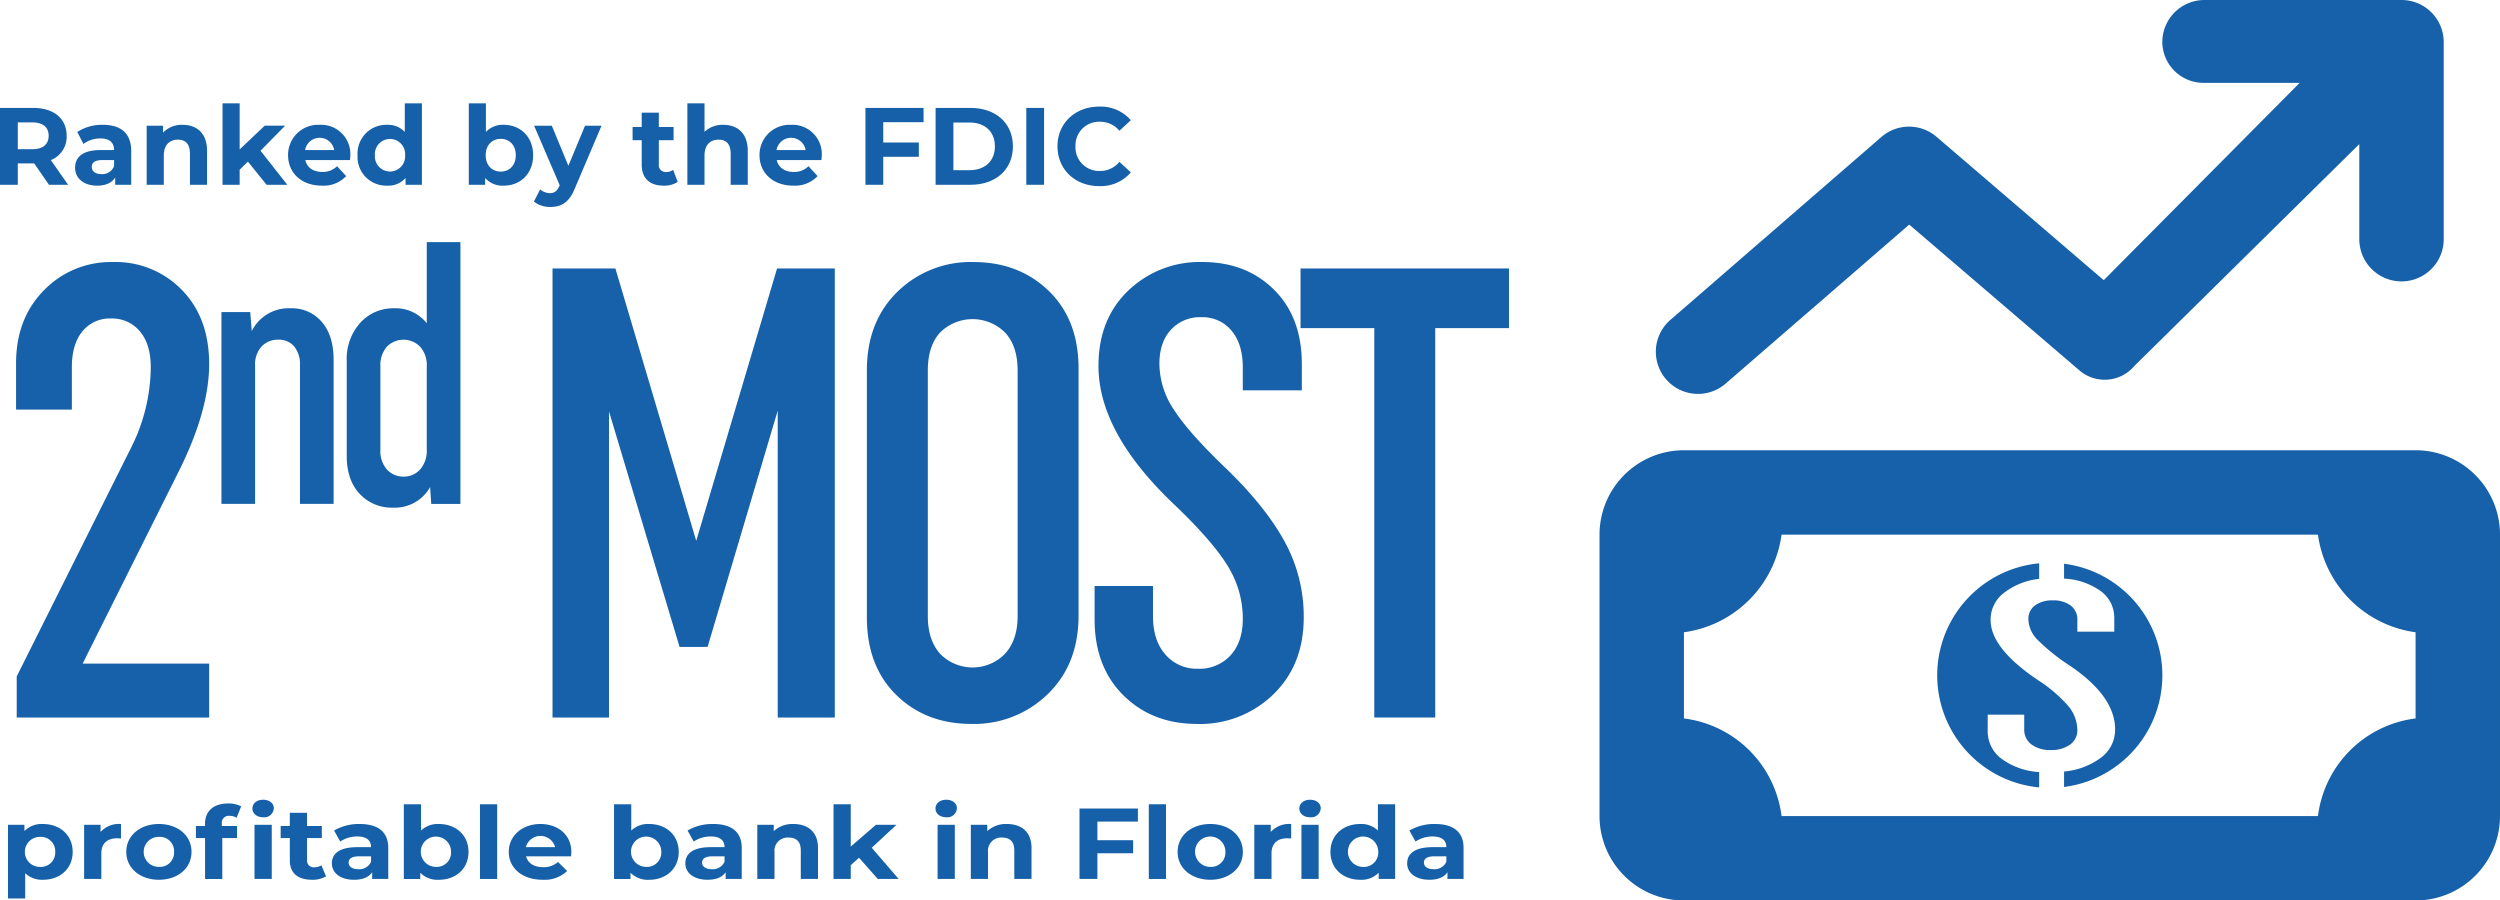 <svg id="Group_1342" data-name="Group 1342" xmlns="http://www.w3.org/2000/svg" xmlns:xlink="http://www.w3.org/1999/xlink" width="611" height="220.076" viewBox="0 0 611 220.076">
  <defs>
    <clipPath id="clip-path">
      <rect id="Rectangle_334" data-name="Rectangle 334" width="611" height="220.076" fill="none"/>
    </clipPath>
    <clipPath id="clip-path-2">
      <rect id="Rectangle_335" data-name="Rectangle 335" width="220.076" height="220.076" fill="none"/>
    </clipPath>
  </defs>
  <g id="Group_1339" data-name="Group 1339">
    <g id="Group_1338" data-name="Group 1338" clip-path="url(#clip-path)">
      <path id="Path_2733" data-name="Path 2733" d="M50.543,165.974H3.507V155.941L31.571,99.812a44.29,44.29,0,0,0,4.7-19.441q0-5.645-2.664-8.78a8.811,8.811,0,0,0-7.056-3.137,8.574,8.574,0,0,0-6.977,3.137q-2.585,3.137-2.587,8.78V90.718H3.351V79.43q0-10.972,6.819-17.873a22.763,22.763,0,0,1,16.855-6.9,22.572,22.572,0,0,1,16.854,6.819q6.663,6.819,6.663,18.109,0,11.442-7.553,26.484L19.624,152.8H50.543Z" transform="translate(0.575 9.385)" fill="#1661a9"/>
      <path id="Path_2734" data-name="Path 2734" d="M54.416,78.29v33.82H46.189V65.22h7.037l.367,4.661a10.067,10.067,0,0,1,9.5-5.576,9.585,9.585,0,0,1,7.632,3.337q2.881,3.338,2.88,9.278v35.191H65.383V78.29a6.936,6.936,0,0,0-1.417-4.662,4.857,4.857,0,0,0-3.884-1.645,5.432,5.432,0,0,0-4.068,1.645,6.415,6.415,0,0,0-1.6,4.662" transform="translate(7.931 11.041)" fill="#1661a9"/>
      <path id="Path_2735" data-name="Path 2735" d="M100.107,50.5v63.983H92.978l-.274-4.114a9.874,9.874,0,0,1-9.049,5.028,10.672,10.672,0,0,1-8.181-3.383q-3.153-3.38-3.153-9.232V79.564a13.2,13.2,0,0,1,3.29-9.323,10.829,10.829,0,0,1,8.318-3.565,9.644,9.644,0,0,1,7.952,3.657V50.5ZM80.548,80.844v20.474a6.743,6.743,0,0,0,1.6,4.754,5.287,5.287,0,0,0,4.067,1.736,5.228,5.228,0,0,0,4.068-1.782,6.787,6.787,0,0,0,1.6-4.708V80.844a6.756,6.756,0,0,0-1.6-4.754,5.686,5.686,0,0,0-8.181,0,6.869,6.869,0,0,0-1.554,4.754" transform="translate(12.418 8.671)" fill="#1661a9"/>
      <path id="Path_2736" data-name="Path 2736" d="M146.3,148.5,129.049,90.936v74.81h-13.8V56h15.365l19.755,66.564L170.126,56h14.111V165.745H170.283v-75l-17.134,57.74Z" transform="translate(19.789 9.615)" fill="#1661a9"/>
      <path id="Path_2737" data-name="Path 2737" d="M180.816,141.516V81.155q0-11.913,7.447-19.207a25.491,25.491,0,0,1,18.579-7.289q11.131,0,18.423,7.055t7.289,18.971v60.361q0,11.916-7.526,19.205a25.762,25.762,0,0,1-18.656,7.29q-11.134,0-18.344-7.055t-7.212-18.971m14.895-60.361V141.2q0,5.8,2.978,9.171a11.076,11.076,0,0,0,15.914,0q3.056-3.369,3.056-9.171V81.155q0-5.956-3.056-9.251a11.261,11.261,0,0,0-15.914,0q-2.979,3.294-2.978,9.251" transform="translate(31.047 9.385)" fill="#1661a9"/>
      <path id="Path_2738" data-name="Path 2738" d="M242.585,133.834V141.2q0,5.96,3.057,9.406a10.085,10.085,0,0,0,7.918,3.449,10.252,10.252,0,0,0,8-3.292q2.977-3.292,2.978-8.937a24.417,24.417,0,0,0-3.762-13.013q-3.763-6.115-13.327-15.208-18.189-17.4-18.186-33.552,0-11.443,7.29-18.423a25.177,25.177,0,0,1,18.109-6.976q10.66,0,17.481,6.742t6.82,18.187v6.427H264.534V80.372q0-5.645-2.743-8.937a9.184,9.184,0,0,0-7.447-3.292,9.557,9.557,0,0,0-7.369,3.057q-2.821,3.056-2.821,8.388a20.386,20.386,0,0,0,3.527,11.131q3.527,5.491,12.151,13.8,9.877,9.406,14.738,18.109a38.109,38.109,0,0,1,4.86,18.893q0,11.6-7.447,18.814a25.645,25.645,0,0,1-18.579,7.212q-10.976,0-18.03-6.977t-7.055-18.579v-8.153Z" transform="translate(39.203 9.385)" fill="#1661a9"/>
      <path id="Path_2739" data-name="Path 2739" d="M322.224,70.578H304.193v95.167H289.3V70.578h-18.03V56h50.955Z" transform="translate(46.578 9.615)" fill="#1661a9"/>
      <path id="Path_2740" data-name="Path 2740" d="M11.969,41.295,8.346,36.062h-4v5.233H0V22.51H8.132c5.018,0,8.157,2.6,8.157,6.816a6.107,6.107,0,0,1-3.863,5.931l4.212,6.038ZM7.89,26.052H4.348V32.6H7.89c2.656,0,4-1.234,4-3.274,0-2.066-1.343-3.274-4-3.274" transform="translate(0 3.865)" fill="#1560a8"/>
      <path id="Path_2741" data-name="Path 2741" d="M29.376,32.45v8.239H25.458v-1.8c-.778,1.315-2.281,2.013-4.4,2.013-3.382,0-5.393-1.878-5.393-4.374,0-2.551,1.8-4.321,6.2-4.321H25.19c0-1.8-1.073-2.844-3.328-2.844a6.94,6.94,0,0,0-4.16,1.342l-1.5-2.926a11.094,11.094,0,0,1,6.225-1.745c4.4,0,6.951,2.04,6.951,6.414M25.19,36.127V34.65H22.318c-1.959,0-2.575.725-2.575,1.691,0,1.048.885,1.745,2.361,1.745a3.085,3.085,0,0,0,3.086-1.959" transform="translate(2.69 4.47)" fill="#1560a8"/>
      <path id="Path_2742" data-name="Path 2742" d="M45.354,32.424v8.265H41.167V33.068c0-2.335-1.073-3.408-2.925-3.408-2.013,0-3.462,1.234-3.462,3.891v7.138H30.594V26.251h4v1.691a6.325,6.325,0,0,1,4.778-1.905c3.407,0,5.984,1.986,5.984,6.387" transform="translate(5.253 4.471)" fill="#1560a8"/>
      <path id="Path_2743" data-name="Path 2743" d="M52.617,35.8,50.6,37.784V41.46H46.418V21.547H50.6V32.819l6.119-5.8h4.991L55.7,33.14l6.547,8.32H57.18Z" transform="translate(7.97 3.7)" fill="#1560a8"/>
      <path id="Path_2744" data-name="Path 2744" d="M75.225,34.651H64.3c.4,1.8,1.932,2.9,4.133,2.9a4.9,4.9,0,0,0,3.623-1.4l2.227,2.415A7.563,7.563,0,0,1,68.327,40.9c-4.99,0-8.238-3.139-8.238-7.433a7.35,7.35,0,0,1,7.7-7.433,7.148,7.148,0,0,1,7.515,7.487c0,.322-.054.778-.081,1.127M64.249,32.21h7.112a3.607,3.607,0,0,0-7.112,0" transform="translate(10.317 4.471)" fill="#1560a8"/>
      <path id="Path_2745" data-name="Path 2745" d="M90.31,21.548V41.46h-4V39.8A5.555,5.555,0,0,1,81.8,41.674a7.018,7.018,0,0,1-7.219-7.433A7.018,7.018,0,0,1,81.8,26.808a5.545,5.545,0,0,1,4.32,1.745v-7ZM86.2,34.241a3.7,3.7,0,1,0-7.379,0,3.7,3.7,0,1,0,7.379,0" transform="translate(12.806 3.7)" fill="#1560a8"/>
      <path id="Path_2746" data-name="Path 2746" d="M113.508,34.241c0,4.536-3.14,7.433-7.192,7.433a5.613,5.613,0,0,1-4.536-1.878V41.46h-4V21.548h4.187v7a5.6,5.6,0,0,1,4.347-1.745c4.052,0,7.192,2.9,7.192,7.433m-4.239,0c0-2.5-1.584-4-3.678-4s-3.674,1.5-3.674,4,1.582,4,3.674,4,3.678-1.5,3.678-4" transform="translate(16.79 3.7)" fill="#1560a8"/>
      <path id="Path_2747" data-name="Path 2747" d="M127.894,26.22l-6.522,15.324c-1.4,3.489-3.38,4.536-5.985,4.536a6.409,6.409,0,0,1-4.025-1.315l1.53-2.98a3.709,3.709,0,0,0,2.361.913c1.154,0,1.8-.51,2.362-1.8l.053-.134L111.416,26.22h4.321l4.052,9.8,4.079-9.8Z" transform="translate(19.121 4.502)" fill="#1560a8"/>
      <path id="Path_2748" data-name="Path 2748" d="M142.978,40.427a5.983,5.983,0,0,1-3.408.913c-3.407,0-5.395-1.745-5.395-5.18V30.23h-2.226V27.009h2.226V23.494h4.188v3.515h3.6V30.23h-3.6v5.877a1.684,1.684,0,0,0,1.8,1.905,2.821,2.821,0,0,0,1.691-.537Z" transform="translate(22.656 4.034)" fill="#1560a8"/>
      <path id="Path_2749" data-name="Path 2749" d="M158.136,33.195V41.46h-4.185V33.839c0-2.335-1.073-3.408-2.925-3.408-2.014,0-3.462,1.234-3.462,3.891V41.46h-4.188V21.548h4.188v6.977a6.343,6.343,0,0,1,4.588-1.718c3.408,0,5.984,1.986,5.984,6.387" transform="translate(24.618 3.7)" fill="#1560a8"/>
      <path id="Path_2750" data-name="Path 2750" d="M173.557,34.651H162.635c.4,1.8,1.931,2.9,4.133,2.9a4.9,4.9,0,0,0,3.623-1.4l2.226,2.415A7.561,7.561,0,0,1,166.66,40.9c-4.99,0-8.238-3.139-8.238-7.433a7.35,7.35,0,0,1,7.7-7.433,7.148,7.148,0,0,1,7.516,7.487c0,.322-.055.778-.082,1.127M162.58,32.21h7.112a3.607,3.607,0,0,0-7.112,0" transform="translate(27.202 4.471)" fill="#1560a8"/>
      <path id="Path_2751" data-name="Path 2751" d="M184.868,26v4.965h8.694v3.489h-8.694v6.843H180.52V22.51h14.2V26Z" transform="translate(30.996 3.865)" fill="#1560a8"/>
      <path id="Path_2752" data-name="Path 2752" d="M195.152,22.509h8.536c6.144,0,10.358,3.7,10.358,9.392s-4.213,9.392-10.358,9.392h-8.536Zm8.32,15.216c3.731,0,6.173-2.227,6.173-5.823s-2.442-5.823-6.173-5.823H199.5V37.725Z" transform="translate(33.508 3.865)" fill="#1560a8"/>
      <rect id="Rectangle_331" data-name="Rectangle 331" width="4.347" height="18.785" transform="translate(250.824 26.375)" fill="#1560a8"/>
      <path id="Path_2753" data-name="Path 2753" d="M220.571,31.95c0-5.663,4.347-9.715,10.2-9.715a9.7,9.7,0,0,1,7.729,3.328l-2.791,2.577a6.043,6.043,0,0,0-4.723-2.2,5.762,5.762,0,0,0-6.011,6.011,5.762,5.762,0,0,0,6.011,6.011,5.985,5.985,0,0,0,4.723-2.227L238.5,38.31a9.652,9.652,0,0,1-7.755,3.355c-5.823,0-10.17-4.052-10.17-9.715" transform="translate(37.873 3.818)" fill="#1560a8"/>
      <path id="Path_2754" data-name="Path 2754" d="M17.473,178.688c0,4.158-3.157,6.815-7.231,6.815a5.924,5.924,0,0,1-4.37-1.6v6.176H1.664V172.072H5.683V173.6a5.914,5.914,0,0,1,4.559-1.721c4.074,0,7.231,2.656,7.231,6.813m-4.263,0a3.489,3.489,0,0,0-3.7-3.665,3.666,3.666,0,1,0,0,7.331,3.49,3.49,0,0,0,3.7-3.666" transform="translate(0.286 29.511)" fill="#1560a8"/>
      <path id="Path_2755" data-name="Path 2755" d="M26.557,171.875v3.542c-.352-.023-.621-.049-.946-.049-2.319,0-3.857,1.156-3.857,3.691v6.249H17.547V172.072h4.019v1.747a6.118,6.118,0,0,1,4.991-1.944" transform="translate(3.013 29.511)" fill="#1560a8"/>
      <path id="Path_2756" data-name="Path 2756" d="M26.339,178.688c0-3.984,3.372-6.813,7.986-6.813s7.958,2.83,7.958,6.813-3.346,6.815-7.958,6.815-7.986-2.828-7.986-6.815m11.682,0a3.489,3.489,0,0,0-3.7-3.665,3.666,3.666,0,1,0,0,7.331,3.49,3.49,0,0,0,3.7-3.666" transform="translate(4.522 29.511)" fill="#1560a8"/>
      <path id="Path_2757" data-name="Path 2757" d="M47.2,172.669v.567h3.724v2.952H47.312v9.989H43.1v-9.989H40.864v-2.952H43.1v-.591c0-2.976,2-4.92,5.611-4.92a6.427,6.427,0,0,1,3.21.712l-1.106,2.78a3.155,3.155,0,0,0-1.7-.466,1.7,1.7,0,0,0-1.917,1.917m7.474-3.714c0-1.206,1.051-2.14,2.616-2.14s2.618.886,2.618,2.067a2.335,2.335,0,0,1-2.618,2.213c-1.565,0-2.616-.934-2.616-2.141m.512,3.986H59.4v13.236H55.189Z" transform="translate(7.016 28.643)" fill="#1560a8"/>
      <path id="Path_2758" data-name="Path 2758" d="M69.629,185.068a6.452,6.452,0,0,1-3.426.837c-3.427,0-5.423-1.6-5.423-4.749v-5.437H58.541v-2.952H60.78v-3.223h4.209v3.223H68.6v2.952H64.989v5.389a1.615,1.615,0,0,0,1.808,1.746,3.015,3.015,0,0,0,1.7-.492Z" transform="translate(10.052 29.111)" fill="#1560a8"/>
      <path id="Path_2759" data-name="Path 2759" d="M83.008,177.755v7.552h-3.94v-1.647c-.78,1.2-2.293,1.844-4.423,1.844-3.4,0-5.424-1.721-5.424-4.01,0-2.338,1.808-3.96,6.233-3.96H78.8c0-1.649-1.08-2.608-3.345-2.608a7.445,7.445,0,0,0-4.183,1.23l-1.51-2.682a11.974,11.974,0,0,1,6.259-1.6c4.424,0,6.988,1.87,6.988,5.881m-4.209,3.37v-1.353H75.913c-1.97,0-2.591.664-2.591,1.55,0,.96.89,1.6,2.375,1.6a3.13,3.13,0,0,0,3.1-1.8" transform="translate(11.885 29.511)" fill="#1560a8"/>
      <path id="Path_2760" data-name="Path 2760" d="M100.039,179.4c0,4.158-3.157,6.815-7.231,6.815a5.906,5.906,0,0,1-4.558-1.721v1.524H84.23V167.759h4.209v6.421a5.92,5.92,0,0,1,4.369-1.6c4.074,0,7.231,2.656,7.231,6.813m-4.263,0a3.7,3.7,0,1,0-3.7,3.666,3.489,3.489,0,0,0,3.7-3.666" transform="translate(14.463 28.805)" fill="#1560a8"/>
      <rect id="Rectangle_332" data-name="Rectangle 332" width="4.209" height="18.254" transform="translate(117.302 196.565)" fill="#1560a8"/>
      <path id="Path_2761" data-name="Path 2761" d="M121.336,179.771H110.355c.405,1.649,1.943,2.657,4.155,2.657a5.186,5.186,0,0,0,3.642-1.28l2.239,2.216a8,8,0,0,1-5.989,2.14c-5.018,0-8.282-2.879-8.282-6.816,0-3.96,3.318-6.813,7.741-6.813,4.264,0,7.554,2.607,7.554,6.864,0,.3-.054.714-.08,1.032M110.3,177.533h7.15a3.7,3.7,0,0,0-7.15,0" transform="translate(18.221 29.511)" fill="#1560a8"/>
      <path id="Path_2762" data-name="Path 2762" d="M143.889,179.4c0,4.158-3.157,6.815-7.231,6.815a5.91,5.91,0,0,1-4.559-1.721v1.524H128.08V167.759h4.208v6.421a5.923,5.923,0,0,1,4.37-1.6c4.074,0,7.231,2.656,7.231,6.813m-4.263,0a3.7,3.7,0,1,0-3.7,3.666,3.489,3.489,0,0,0,3.7-3.666" transform="translate(21.992 28.805)" fill="#1560a8"/>
      <path id="Path_2763" data-name="Path 2763" d="M156.735,177.755v7.552H152.8v-1.647c-.78,1.2-2.293,1.844-4.423,1.844-3.4,0-5.424-1.721-5.424-4.01,0-2.338,1.808-3.96,6.233-3.96h3.345c0-1.649-1.079-2.608-3.345-2.608a7.445,7.445,0,0,0-4.183,1.23l-1.51-2.682a11.974,11.974,0,0,1,6.259-1.6c4.424,0,6.988,1.87,6.988,5.881m-4.209,3.37v-1.353H149.64c-1.97,0-2.591.664-2.591,1.55,0,.96.89,1.6,2.375,1.6a3.13,3.13,0,0,0,3.1-1.8" transform="translate(24.545 29.511)" fill="#1560a8"/>
      <path id="Path_2764" data-name="Path 2764" d="M172.8,177.73v7.577h-4.21v-6.987c0-2.14-1.079-3.124-2.941-3.124a3.214,3.214,0,0,0-3.479,3.567v6.544h-4.209V172.072h4.02v1.55a6.674,6.674,0,0,1,4.8-1.747c3.426,0,6.017,1.821,6.017,5.855" transform="translate(27.122 29.511)" fill="#1560a8"/>
      <path id="Path_2765" data-name="Path 2765" d="M180.094,180.823l-2.024,1.82v3.371h-4.208V167.76h4.208v10.332l6.151-5.314h5.018l-6.044,5.609,6.584,7.627h-5.1Z" transform="translate(29.853 28.805)" fill="#1560a8"/>
      <path id="Path_2766" data-name="Path 2766" d="M195.13,168.955c0-1.206,1.051-2.14,2.616-2.14s2.618.886,2.618,2.067a2.335,2.335,0,0,1-2.618,2.213c-1.565,0-2.616-.934-2.616-2.141m.512,3.986h4.209v13.236h-4.209Z" transform="translate(33.504 28.643)" fill="#1560a8"/>
      <path id="Path_2767" data-name="Path 2767" d="M217.334,177.73v7.577h-4.21v-6.987c0-2.14-1.079-3.124-2.941-3.124a3.214,3.214,0,0,0-3.479,3.567v6.544H202.5V172.072h4.02v1.55a6.674,6.674,0,0,1,4.8-1.747c3.426,0,6.017,1.821,6.017,5.855" transform="translate(34.769 29.511)" fill="#1560a8"/>
      <path id="Path_2768" data-name="Path 2768" d="M229.539,171.839v4.551h8.741v3.2h-8.741v6.273h-4.37V168.642H239.44v3.2Z" transform="translate(38.662 28.956)" fill="#1560a8"/>
      <rect id="Rectangle_333" data-name="Rectangle 333" width="4.209" height="18.254" transform="translate(280.768 196.565)" fill="#1560a8"/>
      <path id="Path_2769" data-name="Path 2769" d="M245.632,178.688c0-3.984,3.372-6.813,7.986-6.813s7.958,2.83,7.958,6.813-3.346,6.815-7.958,6.815-7.986-2.828-7.986-6.815m11.682,0a3.71,3.71,0,1,0-3.7,3.666,3.489,3.489,0,0,0,3.7-3.666" transform="translate(42.176 29.511)" fill="#1560a8"/>
      <path id="Path_2770" data-name="Path 2770" d="M270.64,171.875v3.542c-.352-.023-.621-.049-.946-.049-2.319,0-3.857,1.156-3.857,3.691v6.249H261.63V172.072h4.019v1.747a6.118,6.118,0,0,1,4.991-1.944" transform="translate(44.923 29.511)" fill="#1560a8"/>
      <path id="Path_2771" data-name="Path 2771" d="M271.021,168.955c0-1.206,1.052-2.14,2.618-2.14s2.616.886,2.616,2.067a2.334,2.334,0,0,1-2.616,2.213c-1.565,0-2.618-.934-2.618-2.141m.513,3.986h4.209v13.236h-4.209Z" transform="translate(46.535 28.643)" fill="#1560a8"/>
      <path id="Path_2772" data-name="Path 2772" d="M293.321,167.759v18.254H289.3v-1.524a5.847,5.847,0,0,1-4.532,1.721c-4.1,0-7.258-2.656-7.258-6.815s3.157-6.813,7.258-6.813a5.859,5.859,0,0,1,4.344,1.6v-6.421ZM289.194,179.4a3.71,3.71,0,1,0-3.7,3.666,3.5,3.5,0,0,0,3.7-3.666" transform="translate(47.65 28.805)" fill="#1560a8"/>
      <path id="Path_2773" data-name="Path 2773" d="M307.3,177.755v7.552h-3.94v-1.647c-.78,1.2-2.293,1.844-4.423,1.844-3.4,0-5.424-1.721-5.424-4.01,0-2.338,1.808-3.96,6.233-3.96h3.345c0-1.649-1.08-2.608-3.345-2.608a7.445,7.445,0,0,0-4.183,1.23l-1.51-2.682a11.974,11.974,0,0,1,6.259-1.6c4.424,0,6.988,1.87,6.988,5.881m-4.209,3.37v-1.353H300.2c-1.97,0-2.591.664-2.591,1.55,0,.96.891,1.6,2.375,1.6a3.13,3.13,0,0,0,3.1-1.8" transform="translate(50.397 29.511)" fill="#1560a8"/>
    </g>
  </g>
  <g id="Group_1341" data-name="Group 1341" transform="translate(390.923)">
    <g id="Group_1340" data-name="Group 1340" clip-path="url(#clip-path-2)">
      <path id="Path_2774" data-name="Path 2774" d="M469.169,10.316A10.3,10.3,0,0,1,479.485,0h48.142a10.305,10.305,0,0,1,10.317,10.316V58.457a10.316,10.316,0,0,1-20.632,0V35.22L462.334,89.449a9.5,9.5,0,0,1-13.626.9L407.316,54.89,362.449,93.747a10.3,10.3,0,1,1-13.514-15.56l51.589-44.72a10.3,10.3,0,0,1,13.455-.034l40.877,35.041,47.884-48.228H479.485A10.066,10.066,0,0,1,469.169,9.929Z" transform="translate(-331.622)" fill="#1661a9"/>
      <path id="Path_2775" data-name="Path 2775" d="M428.992,168.517a17.28,17.28,0,0,1-9.129-3.192,8.332,8.332,0,0,1-3.449-6.915v-3.924h8.927v3.591a4.4,4.4,0,0,0,1.775,3.691,7.533,7.533,0,0,0,4.716,1.363,7.681,7.681,0,0,0,4.717-1.33,4.256,4.256,0,0,0,1.775-3.591,9.261,9.261,0,0,0-2.232-5.852,34.505,34.505,0,0,0-7.405-6.317q-11.563-7.781-11.564-14.7a8.21,8.21,0,0,1,3.3-6.649,17.113,17.113,0,0,1,8.571-3.392V117.5a27.506,27.506,0,0,0,0,54.768Z" transform="translate(-321.543 20.175)" fill="#1661a9"/>
      <path id="Path_2776" data-name="Path 2776" d="M431.812,117.587v3.637a16.685,16.685,0,0,1,8.926,3.025,8.023,8.023,0,0,1,3.348,6.682v3.259h-9.028v-2.859a4.216,4.216,0,0,0-1.623-3.524,6.923,6.923,0,0,0-4.362-1.263,7.043,7.043,0,0,0-4.361,1.23,4.05,4.05,0,0,0-1.623,3.424,7.505,7.505,0,0,0,2.383,5.12,48.311,48.311,0,0,0,7.658,6.117q11.157,7.515,11.158,15.627a8.454,8.454,0,0,1-3.448,6.915,17.608,17.608,0,0,1-9.028,3.391v3.778a27.5,27.5,0,0,0,0-54.559" transform="translate(-318.278 20.19)" fill="#1661a9"/>
      <path id="Path_2777" data-name="Path 2777" d="M533.081,93.913H354.268a20.634,20.634,0,0,0-20.631,20.631v68.774a20.634,20.634,0,0,0,20.631,20.633H533.081a20.638,20.638,0,0,0,20.633-20.633V114.544a20.638,20.638,0,0,0-20.633-20.631m0,65.55a27.467,27.467,0,0,0-23.856,23.856h-131.1a27.492,27.492,0,0,0-23.856-23.856V138.4a27.878,27.878,0,0,0,23.856-23.856h131.1A27.857,27.857,0,0,0,533.081,138.4Z" transform="translate(-333.637 16.125)" fill="#1661a9"/>
    </g>
  </g>
</svg>
